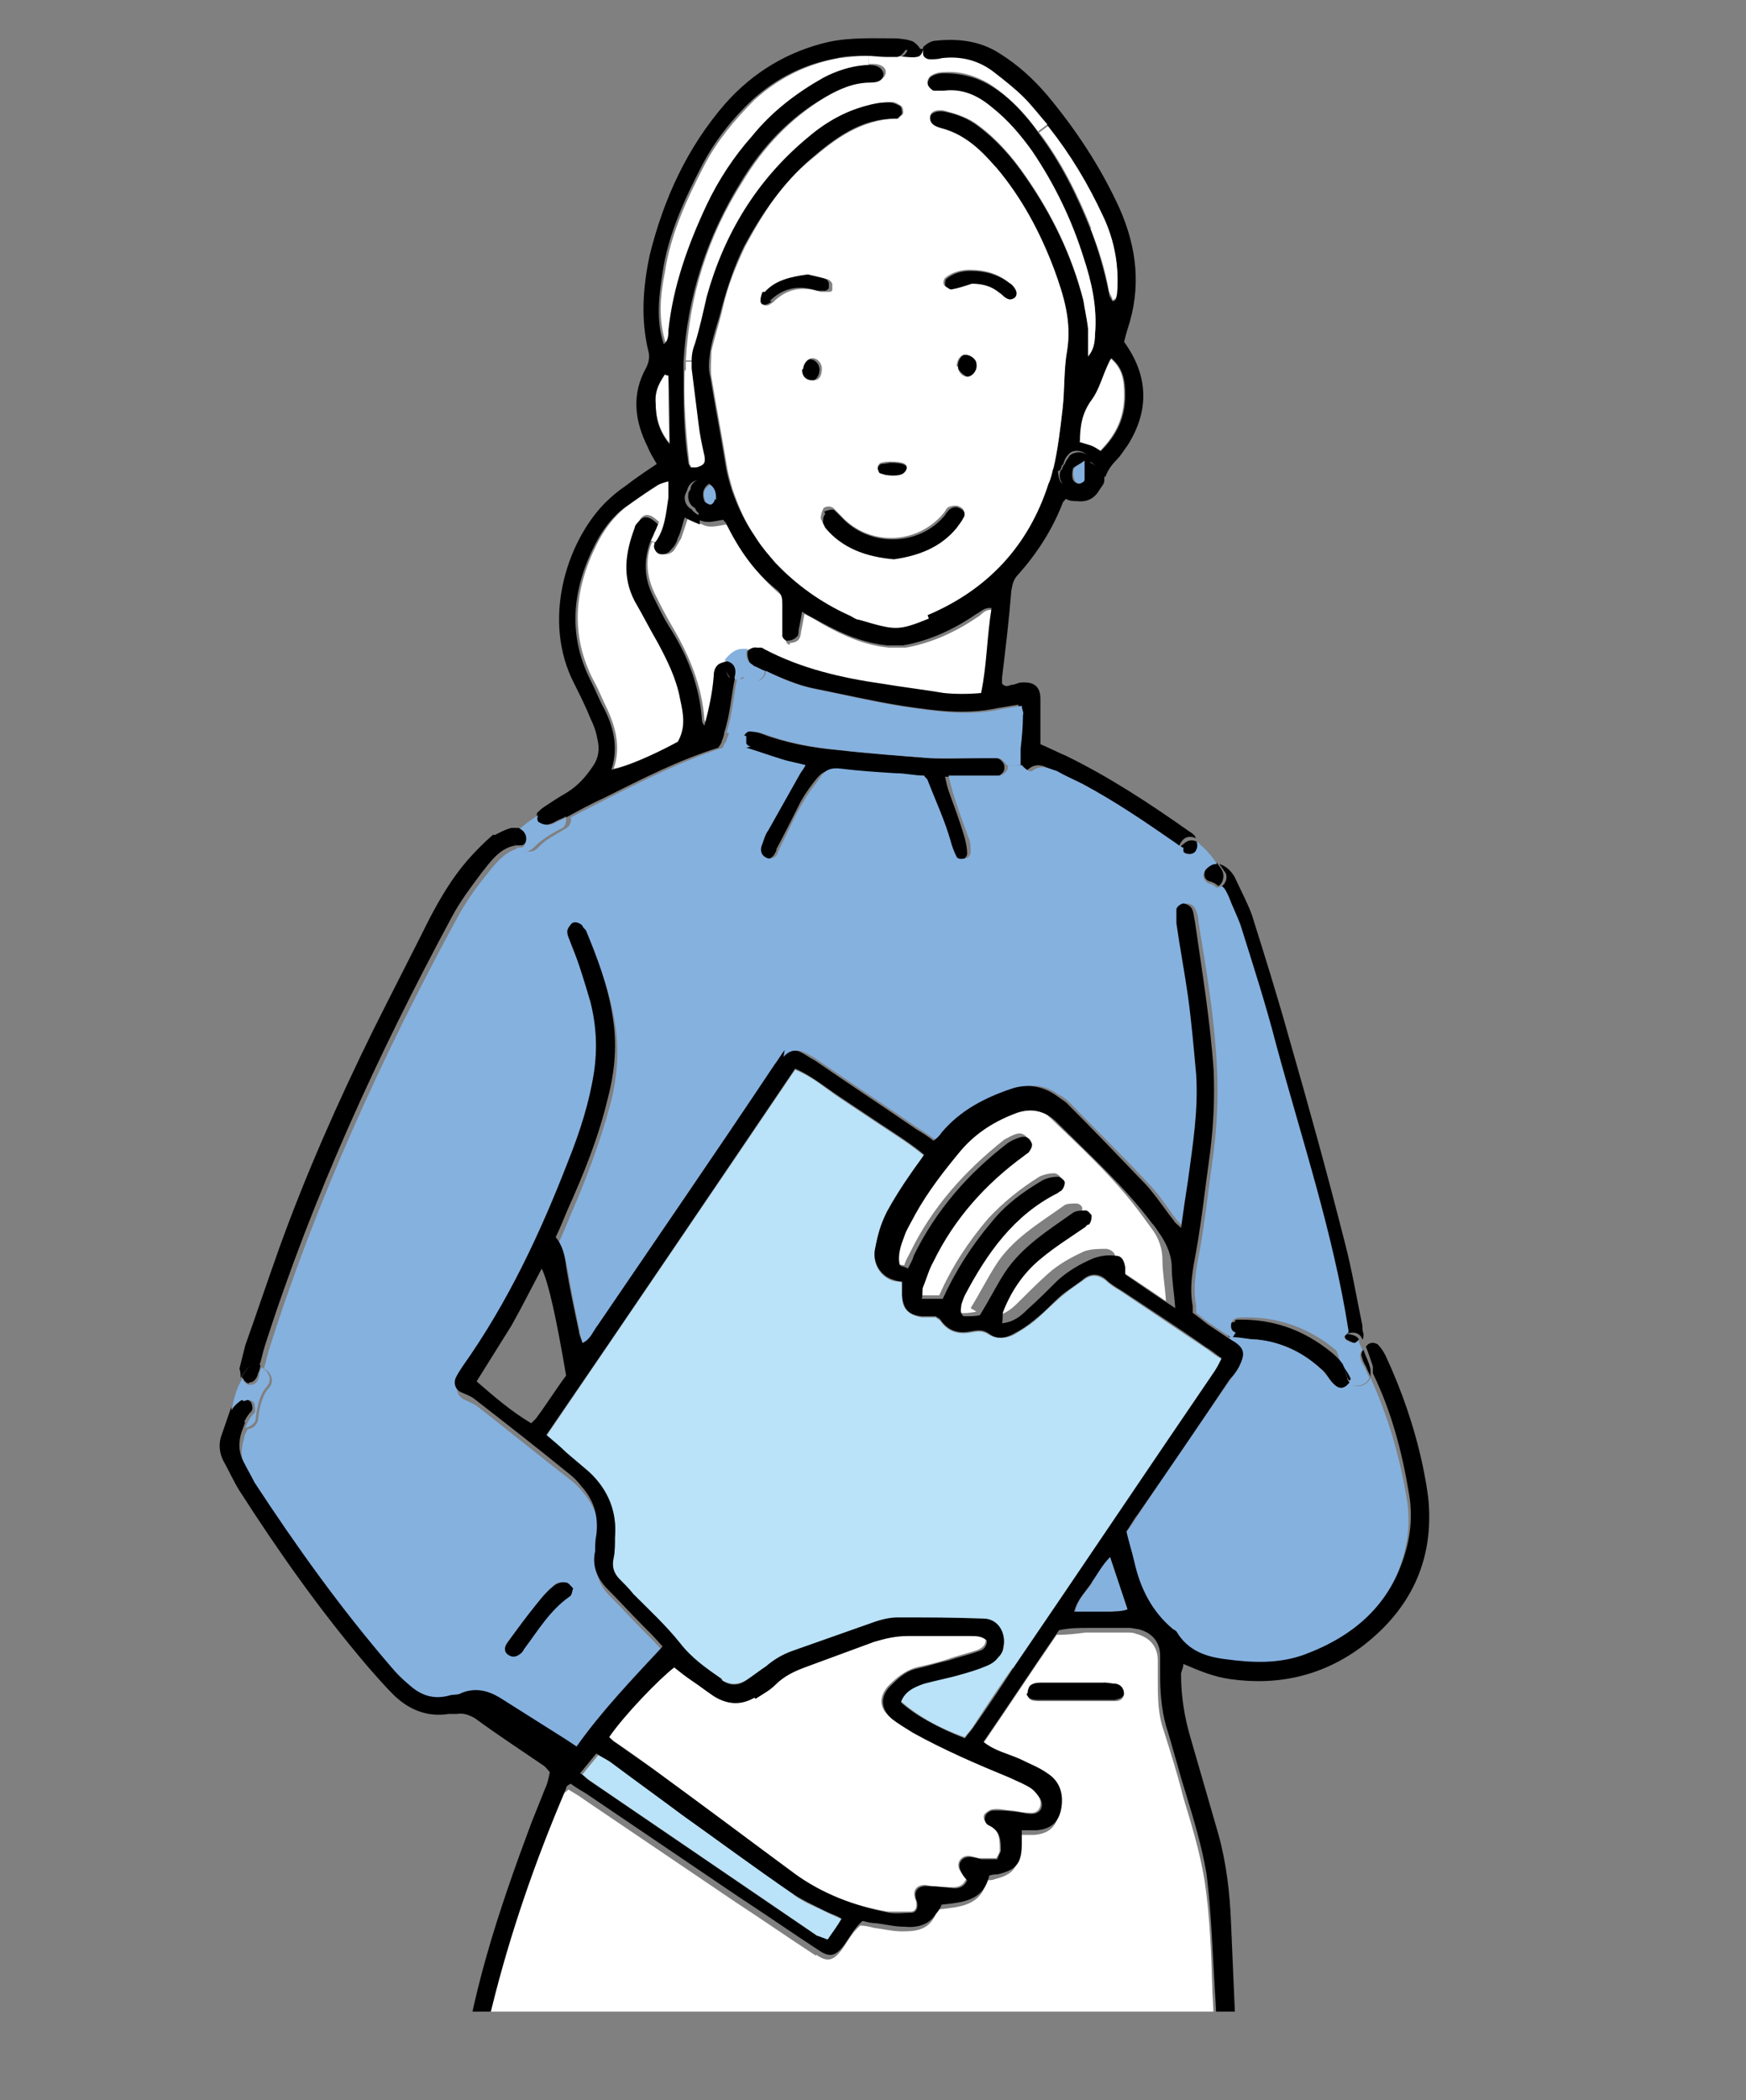 <?xml version="1.0" encoding="UTF-8"?>
<svg id="_レイヤー1" data-name="レイヤー1" xmlns="http://www.w3.org/2000/svg" xmlns:xlink="http://www.w3.org/1999/xlink" viewBox="0 0 15.02 18.06">
  <rect x="0" y="0" width="15.02" height="18.06" fill="#808080" stroke="none"/>
  <defs>
    <style>
      .cls-1 {
        fill: none;
      }

      .cls-2 {
        fill: #fff;
      }

      .cls-3 {
        fill: #85b1df;
      }

      .cls-4 {
        fill: #bae2f8;
      }

      .cls-5 {
        clip-path: url(#clippath);
      }
    </style>
    <clipPath id="clippath">
      <rect class="cls-1" width="15.02" height="17.3"/>
    </clipPath>
  </defs>
  <g class="cls-5">
    <g>
      <path class="cls-2" d="M6.51,5.57s-.05,0-.07.02c-.01,0-.02,0-.04,0-.07,0-.13.04-.16.1-.04,0-.07.04-.08.11-.02.14-.04.28-.08.43-.01-.02-.02-.03-.02-.04-.02-.29-.13-.55-.27-.79-.06-.1-.11-.2-.16-.3-.07-.15-.08-.3-.02-.44l.05.02s0,.05.02.07c.03.03.09.02.12-.02.02-.03.04-.07.06-.1.02-.06.04-.12.06-.18.05.03.09.05.12.06.06.03.1.02.21,0,0,.01.02.02.03.04.11.21.24.4.43.56.05.04.06.08.05.14,0,.09,0,.17,0,.26,0,.01.02.04.04.04l-.24.05s-.02,0-.03,0Z"/>
      <path d="M11.71,11.66s0-.04.02-.05c.02.06.05.11.06.17,0,.02,0,.05,0,.06-.01-.03-.03-.06-.04-.09-.02-.03-.03-.06-.04-.1Z"/>
      <path d="M11.55,11.72s.06.08.08.13c0,.01-.01.02-.02.03,0-.01-.02-.02-.02-.04-.01-.04-.03-.08-.04-.12Z"/>
      <path d="M11.65,11.55s-.05-.02-.07-.03c-.01-.01-.01-.03-.02-.05h0s.11,0,.13.05c-.01.01-.03.03-.04.03Z"/>
      <path class="cls-3" d="M11.5,11.59c-.02-.06.02-.11.06-.12,0,.02,0,.04.02.05.02.02.05.03.07.03.01,0,.03-.01.04-.03,0,0,0,0,0,.01,0,.03.02.05.03.08-.01.01-.02.03-.02.05,0,.03.02.07.04.1.01.03.03.06.04.09-.03.07-.13.09-.18.04,0,0,.01-.02.02-.03-.02-.05-.05-.09-.08-.13-.02-.04-.03-.09-.05-.13Z"/>
      <path d="M10.63,11.35c.27-.01.51.06.73.21.07.05.14.1.19.17.02.04.03.08.04.12,0,.02.01.03.02.04-.05.06-.09.06-.14.01-.04-.04-.06-.1-.11-.13-.16-.14-.34-.23-.55-.25-.07,0-.14-.01-.2-.02,0,0-.02,0-.03,0-.02-.01-.03-.03-.04-.06,0-.04.03-.07.08-.07Z"/>
      <path class="cls-3" d="M11.2,14.27c-.22.08-.44.07-.67.04-.17-.03-.34-.08-.43-.24,0,0-.02-.02-.03-.02-.17-.15-.27-.35-.33-.57-.02-.09-.05-.18-.07-.27.03-.05.07-.1.1-.15.26-.39.52-.77.79-1.16.03-.04.05-.07.08-.11.06-.09.05-.14-.04-.21-.02-.01-.03-.02-.05-.03l.03-.05s.02,0,.03,0c.07,0,.14.02.2.02.21.02.4.11.55.25.04.04.07.09.11.13.05.05.09.05.14-.01.05.06.15.03.18-.04.15.33.25.67.31,1.03.03.17.02.34-.03.51-.13.45-.44.73-.87.88Z"/>
      <path d="M10.49,7.43c.06.02.1.06.13.11.05.11.11.22.15.33.11.35.22.7.32,1.06.17.59.33,1.17.48,1.76.06.23.1.47.15.71,0,.02,0,.05.01.07,0,.02,0,.04-.01.05,0,0,0,0,0,0-.02-.06-.08-.07-.13-.05,0,0,0-.01,0-.02-.13-.84-.4-1.64-.62-2.45-.09-.35-.21-.69-.31-1.04-.03-.08-.06-.16-.1-.24-.02-.04-.03-.07-.06-.09,0,0,0,0,0,0,.05-.03.07-.1.03-.14-.01-.02-.03-.04-.04-.06,0,0,0,0,.01,0Z"/>
      <path d="M10.36,7.49s.07-.07.11-.07c.01.02.03.04.04.06.03.05.01.12-.03.14,0,0,0,0,0,0-.02-.02-.04-.03-.07-.04-.05-.01-.06-.06-.04-.1Z"/>
      <path d="M10.2,7.34s-.03-.02-.05-.03c0-.02.01-.04.03-.05.04-.04.08-.04.12-.02,0,.02,0,.05,0,.07-.02.03-.06.04-.09.03Z"/>
      <path class="cls-3" d="M10.15,7.31s.03.02.05.03c.03.02.08,0,.09-.03.01-.02.02-.05,0-.07,0,0,.02,0,.03.02.06.05.11.11.15.17-.04,0-.09.02-.11.07-.02.04,0,.08.04.1.03,0,.05.02.07.04-.05.03-.11,0-.14-.04-.05-.07-.09-.13-.16-.19-.03-.02-.04-.06-.03-.1Z"/>
      <path d="M9.5,14.46s.07,0,.1.01c.05,0,.07.05.07.09,0,.04-.04.05-.08.06-.11,0-.22,0-.33,0h0c-.1,0-.21,0-.31,0-.03,0-.06,0-.08-.01-.02,0-.04-.03-.04-.05,0-.02.01-.06.03-.07.03-.02.07-.02.1-.02.18,0,.36,0,.53,0Z"/>
      <path class="cls-2" d="M9.39,1.97c-.12-.3-.26-.58-.45-.83l.08-.06c.19.24.34.5.47.77.1.21.14.44.12.67,0,.02,0,.05-.04.06,0-.02-.02-.05-.03-.07-.03-.19-.09-.37-.16-.55Z"/>
      <path class="cls-3" d="M9.39,13.61c.05-.07.09-.15.16-.22.05.15.1.3.15.45-.04.02-.09.01-.14.02-.05,0-.1,0-.15,0-.05,0-.1,0-.16,0,.02-.11.1-.18.15-.25Z"/>
      <path class="cls-2" d="M9.47,3.88s-.06-.04-.09-.05c-.03-.01-.06-.02-.1-.03,0-.13.02-.25.1-.36.06-.08.09-.18.13-.28.01-.02.02-.05.04-.08.11.09.12.2.12.32,0,.19-.07.34-.21.48Z"/>
      <path class="cls-3" d="M9.25,4.14s-.03-.07-.01-.11c.01-.02.05-.04.1-.07,0,.08,0,.13,0,.17,0,.01-.03.03-.05.03-.01,0-.03,0-.04-.02Z"/>
      <path d="M9.23,4.03s-.02.08.01.11c.01.01.03.02.04.02.02,0,.05-.02.05-.03,0-.04,0-.08,0-.17-.05.04-.09.05-.1.07ZM9.14,4.02s.01-.02.02-.03c.01-.03.03-.05.04-.07.03-.03.09-.04.13-.02.03.02.05.04.05.08.04.01.07.05.07.09,0,.01,0,.02,0,.04-.01.03-.04.06-.07.07-.02.04-.07.05-.11.04-.01,0-.02,0-.04-.02-.03,0-.06,0-.08-.03-.03-.03-.04-.07-.03-.11,0-.01.01-.02.02-.03,0,0,0,0,0,0,0,0,0,0,0-.01Z"/>
      <path class="cls-2" d="M8.4,11.28s-.09.02-.14.01c-.04-.03-.02-.07-.02-.1,0-.03.02-.05.03-.08.19-.36.43-.68.8-.88.01,0,.03,0,.03-.02.01-.02.03-.05.03-.07,0-.02-.04-.05-.06-.05-.04,0-.09.01-.13.03-.16.1-.31.22-.44.36-.17.2-.31.41-.42.66-.05,0-.11,0-.18,0,0-.04,0-.07.01-.1.03-.08.05-.15.09-.22.18-.37.45-.67.78-.91.01-.01.03-.02.04-.03.03-.03.04-.06.02-.09-.02-.03-.05-.05-.09-.04-.04.01-.07.03-.11.05-.34.27-.62.58-.81.97-.02.04-.04.07-.05.11-.02,0-.04,0-.06-.02-.02-.01-.04-.03-.06-.04-.03-.09,0-.17.04-.25.02-.06.06-.13.09-.18.12-.2.25-.38.4-.56.13-.15.3-.25.48-.32.12-.05.24-.03.33.07.29.28.59.55.83.88.03.04.05.07.08.11.06.08.09.17.09.27,0,.1.02.2.03.35-.17-.12-.3-.2-.43-.29,0-.03,0-.04,0-.06,0-.06-.03-.09-.08-.1-.06,0-.13,0-.19.02-.11.05-.22.11-.31.19-.09.08-.18.17-.26.25-.06.06-.12.11-.22.12,0-.04,0-.07.01-.1.07-.18.18-.34.33-.46.12-.1.25-.18.38-.27,0,0,.03,0,.03-.02.01-.03.02-.05.02-.08,0-.02-.03-.04-.05-.04-.04,0-.09,0-.11.02-.21.15-.45.29-.59.52-.07.11-.13.23-.21.36Z"/>
      <path class="cls-2" d="M8.83,14.57s.02.04.04.05c.02.01.06.01.08.01.1,0,.21,0,.31,0h0c.11,0,.22,0,.33,0,.04,0,.07-.01.08-.06,0-.04-.02-.08-.07-.09-.03,0-.07-.01-.1-.01-.18,0-.36,0-.53,0-.03,0-.07,0-.1.02-.02.01-.03.05-.03.07ZM7.02,16.81c.1.07.15.05.22-.04.05-.07.09-.15.16-.21.04,0,.08.01.12.02.08.01.16.03.24.03.11,0,.21-.01.27-.11.02-.03.03-.06.05-.08.18-.02.36-.03.41-.25.03,0,.05,0,.07-.01.16-.04.2-.1.21-.27,0-.04,0-.08,0-.11.05,0,.09,0,.13,0,.12-.01.19-.07.21-.19.02-.12-.01-.23-.12-.3-.07-.05-.15-.08-.23-.12-.1-.05-.22-.07-.32-.15.22-.32.43-.64.65-.96.09,0,.17-.01.25-.02.12,0,.24,0,.36,0,.02,0,.05,0,.07.01.12.03.19.11.19.23,0,.05,0,.1,0,.16,0,.15,0,.3.05.44.06.19.12.38.17.58.07.23.14.46.18.7.05.32.06.65.07.98.02.31.02.62.03.94l-6.37-.02c.02-.25.06-.5.12-.74.16-.65.38-1.28.64-1.89,0-.01.02-.02.04-.04.05.03.1.06.14.09.43.29.87.59,1.3.88.23.15.46.31.69.46Z"/>
      <path d="M8.18,2.49s-.05-.01-.05-.03c0-.02,0-.05.01-.06.06-.05.13-.07.21-.07.12,0,.24.03.34.11.02.01.03.03.05.05.02.02.02.05,0,.08-.02.03-.05.02-.08,0-.02-.01-.03-.03-.05-.04-.07-.05-.15-.08-.24-.08-.06.02-.12.04-.18.05Z"/>
      <path class="cls-4" d="M6.42,14.45c-.07.04-.14.04-.21,0-.13-.09-.26-.18-.36-.31-.12-.15-.27-.28-.4-.42-.04-.04-.08-.08-.12-.13-.05-.05-.07-.11-.05-.19.01-.06.01-.11.01-.17.02-.22-.07-.41-.22-.56-.06-.06-.13-.11-.2-.17-.05-.04-.1-.09-.17-.15.72-1.06,1.43-2.1,2.14-3.15.15.06.26.16.38.24.12.08.24.16.36.24.12.08.25.16.37.26-.04.06-.08.12-.12.17-.07.11-.14.21-.2.32-.06.1-.08.2-.1.31-.03.12.04.25.17.28.02,0,.03,0,.06.01,0,.04,0,.08,0,.12,0,.11.06.16.17.18.04,0,.08,0,.12,0,.01.01.03.02.04.03.06.09.15.12.26.1.06-.01.1-.02.16.02.07.04.15.03.21,0,.07-.04.13-.08.18-.12.08-.07.15-.14.23-.21.06-.05.13-.1.19-.14.06-.05.12-.05.19,0,.04.04.09.07.14.1.24.16.49.33.73.49.04.03.08.06.13.09-.02.04-.04.08-.06.11-.58.85-1.15,1.7-1.73,2.55l-.13-.09s.03-.05.04-.08c.03-.12-.04-.24-.17-.25-.25-.01-.49-.02-.74-.01-.08,0-.16.03-.23.05-.23.08-.45.16-.68.24-.08.03-.15.07-.22.13-.05.04-.11.09-.17.12Z"/>
      <path d="M8.32,3.24s-.08-.04-.08-.09c0-.05.03-.1.07-.1.04,0,.09.04.1.08,0,.05-.04.1-.08.11Z"/>
      <path class="cls-4" d="M8.3,14.94c-.23-.08-.43-.2-.55-.31.04-.09.12-.13.2-.16.1-.03.21-.05.32-.08.07-.02.14-.04.21-.07.05-.02.08-.04.11-.08l.13.09c-.12.17-.24.35-.35.52-.02.03-.05.06-.07.09Z"/>
      <path d="M9.28,3.8s.06.02.1.03c.03.01.06.03.09.05.14-.14.21-.29.21-.48,0-.11-.01-.23-.12-.32-.02.03-.03.06-.04.08-.04.09-.07.2-.13.28-.08.11-.1.22-.1.36ZM8,.52s-.06-.02-.06-.05c0,0,0-.02,0-.03,0,0,0,0,0,0,0,0,0,0,0,0,0,0,0-.01,0-.02,0-.01,0-.02.02-.03.02-.02.06-.04.09-.04.19-.02.38,0,.55.11.16.1.29.22.41.36.25.3.46.62.62.97.15.34.19.68.07,1.04-.01.03-.02.07-.03.11.21.29.22.59.03.89-.03.04-.06.09-.09.12-.04.04-.08.09-.1.15h-.07s0-.02,0-.04c0-.04-.03-.08-.07-.09,0-.03-.02-.06-.05-.08-.04-.02-.1-.02-.13.02-.02.02-.03.04-.04.07,0,.01-.01.02-.02.03,0,0,0,0,0,.01,0,0,0,0,0,0,0,.01-.01.02-.02.03h-.05c.04-.18.06-.35.08-.52.02-.17.01-.35.04-.51.04-.24-.03-.47-.11-.69-.12-.32-.28-.62-.5-.88,0,0,0,0-.01-.01-.13-.15-.27-.28-.47-.33-.07-.02-.09-.05-.09-.09,0-.05.06-.07.12-.06.11.02.21.06.3.13.16.12.29.27.4.43.23.33.4.68.5,1.07.02.08.03.16.04.24,0,.03,0,.07,0,.1,0,.04,0,.09,0,.14.05-.06.05-.12.06-.19.02-.23-.03-.45-.1-.66-.1-.33-.25-.63-.44-.91-.1-.14-.21-.27-.35-.38-.12-.09-.25-.16-.41-.14-.03,0-.06,0-.09,0-.02,0-.05-.04-.05-.06,0-.02.01-.06.03-.07.03-.02.07-.03.11-.03.14,0,.27.03.39.1.12.07.22.16.31.27.04.04.08.09.11.14.19.25.33.53.45.83.07.18.12.36.16.55,0,.03.02.05.03.07.04,0,.03-.04.04-.06.02-.23-.02-.46-.12-.67-.13-.28-.28-.53-.47-.77-.06-.08-.13-.16-.2-.23-.08-.08-.17-.15-.26-.22-.13-.1-.29-.14-.45-.12-.03,0-.07,0-.1.01Z"/>
      <path class="cls-2" d="M7.93.43h0s0,.01,0,.02c0,0,0-.01,0-.02Z"/>
      <path class="cls-2" d="M6.13,14.58c.12.08.24.08.36.02.06-.03.12-.07.17-.12.08-.07.18-.12.28-.16.19-.06.38-.14.57-.21.09-.03.19-.05.29-.05.18,0,.36,0,.53,0,.05,0,.1,0,.15.04,0,.05-.03.07-.07.09-.09.03-.18.05-.26.08-.09.03-.18.05-.27.07-.1.03-.17.09-.24.16-.08.09-.08.19.02.27.06.05.12.09.18.12.27.15.55.28.84.39.06.03.13.05.18.09.03.02.06.05.08.09.03.06,0,.14-.08.13-.05,0-.1-.01-.15-.02-.06,0-.11-.02-.17-.01-.02,0-.05.02-.07.04-.02.03,0,.07.03.09.1.04.1.13.1.22,0,.02-.01.04-.03.07-.05,0-.09,0-.14,0-.03,0-.07-.02-.1-.02-.07,0-.11.07-.07.13.01.02.03.05.05.07-.02.05-.06.07-.11.07-.08,0-.16,0-.24-.02-.07,0-.11.04-.09.11,0,.01.01.02.01.03.01.05,0,.09-.05.09-.06,0-.13,0-.19,0-.3-.05-.58-.15-.82-.34-.4-.29-.8-.59-1.19-.88-.11-.08-.22-.16-.34-.24-.02-.01-.03-.03-.06-.05.13-.18.43-.49.56-.6.05.04.11.08.16.12.06.04.11.08.17.12Z"/>
      <path d="M7.88.5s-.16,0-.21-.01c.02,0,.05,0,.07,0,.03,0,.06-.03.07-.07h.13s0,.02,0,.03c0,0,0,0,0,0,0,0,0,0,0,0,0,.04-.02.05-.06.06Z"/>
      <path d="M7.67,4.09s-.07,0-.1-.02c-.01,0-.02-.03-.02-.04,0-.01.01-.03.03-.04.03,0,.07-.01.08-.01.11,0,.15.02.14.06-.02.07-.08.06-.13.06Z"/>
      <path class="cls-4" d="M6.82,16.29c.09.07.2.11.3.16.04.02.07.03.13.06-.05.07-.08.12-.12.18-.03-.01-.06-.02-.08-.03-.66-.45-1.32-.9-1.98-1.35-.02-.02-.04-.03-.06-.05.05-.06.09-.11.14-.17.04.02.09.05.13.08.2.15.4.3.61.45.31.23.62.45.94.67Z"/>
      <path d="M7.09,4.4s.07-.03.09-.01c.02.02.04.04.06.06.24.26.67.25.89-.02.01-.02.03-.04.04-.05.03-.02.06-.03.1,0,.03.01.04.06.03.09-.02.03-.04.06-.06.09-.14.17-.33.24-.54.27-.23-.02-.43-.08-.59-.27-.01-.02-.03-.04-.03-.06,0-.03,0-.06.02-.08Z"/>
      <path d="M6.99,3.27c-.05,0-.1-.04-.1-.09,0-.04.04-.09.08-.09.04,0,.08.04.08.09,0,.05-.03.09-.07.1Z"/>
      <path class="cls-2" d="M6.79,5.53s.06,0,.08-.03c.01-.01.02-.04.02-.06.01-.05.02-.1.03-.16.06.03.11.06.16.09.18.1.36.18.57.2.04,0,.09,0,.14,0,.23-.04.44-.14.63-.27.03-.02.06-.07.13-.05-.04.24-.04.49-.09.73-.11.02-.22.02-.32,0-.18-.02-.35-.05-.53-.08-.35-.06-.7-.13-1.02-.3,0,0-.02,0-.03-.01l.24-.05s0,0,0,0Z"/>
      <path d="M6.64,2.59s-.05.05-.09.02c-.03-.02-.03-.07,0-.11.09-.11.22-.14.37-.15.04.01.1.03.16.04.02,0,.04.02.05.04,0,.01,0,.03,0,.05,0,0-.02.02-.03.02-.02,0-.05,0-.07,0-.15-.05-.29-.03-.41.09Z"/>
      <path d="M6.44,5.59s.04-.03.07-.02c.01,0,.02,0,.03,0,.01,0,.02,0,.03.01.32.17.67.25,1.02.3.18.03.35.05.53.08.1.01.21.01.32,0,.05-.24.05-.49.09-.73-.06-.01-.09.03-.13.05-.19.13-.4.23-.63.27-.04,0-.09,0-.14,0-.2-.02-.39-.1-.57-.2-.05-.03-.1-.05-.16-.09-.01.06-.02.11-.03.16,0,.02,0,.05-.02.06-.02.02-.05.03-.08.03,0,0,0,0,0,0-.02,0-.04-.03-.04-.04,0-.09,0-.17,0-.26,0-.06,0-.1-.05-.14-.19-.15-.32-.34-.43-.56,0-.01-.02-.03-.03-.04-.11.02-.14.03-.21,0v-.08c.05,0,.09-.01.12-.05,0,0,0-.02,0-.02.04-.02.06-.05.06-.1,0,0,0-.01,0-.02l.09-.03c.05.15.11.29.2.42.05.08.1.15.17.22.18.19.39.34.63.45.03.01.06.03.09.04.31.09.33.1.6-.01.52-.22.87-.6,1.04-1.13.01-.04.03-.09.04-.13h.05s0,.09.03.12c.02.02.05.03.08.03.01,0,.02.01.04.02.04,0,.09,0,.11-.04.03,0,.06-.04.07-.07h.07s0,.03,0,.04c0,.03-.02.05-.04.08-.04.07-.1.11-.19.1-.03,0-.07,0-.1-.02-.01.01-.03.03-.03.04-.09.23-.22.43-.38.61-.04.04-.05.08-.06.14-.02.25-.05.5-.08.75,0,.02,0,.03,0,.05.03.03.05.02.08.01.03,0,.06-.02.08-.02.11-.01.17.03.17.14,0,.09,0,.18,0,.28,0,.03,0,.07,0,.11.07.03.15.07.22.1.37.18.72.41,1.06.65.02.01.04.03.05.04,0,0,0,.01.01.02-.04-.02-.09-.02-.12.02-.01.01-.02.03-.03.05-.03-.02-.05-.04-.08-.05-.25-.18-.51-.35-.79-.5-.07-.04-.14-.07-.22-.11-.07-.03-.13-.07-.21,0-.03.02-.09-.01-.09-.05,0-.05,0-.09,0-.14,0-.1.01-.19.02-.29,0-.03,0-.05-.01-.08-.06.01-.12.02-.18.03-.28.06-.55.02-.82-.02-.25-.04-.51-.1-.76-.15-.15-.03-.3-.1-.44-.16,0-.02,0-.05-.01-.07-.03-.05-.07-.09-.13-.11Z"/>
      <path d="M6.44,5.59c.06.02.1.05.13.11.01.02.02.04.01.07-.03-.01-.06-.03-.09-.04-.02,0-.04-.01-.04-.03-.01-.02-.02-.05-.02-.08,0,0,0-.02.01-.03Z"/>
      <path d="M6.43,6.29s.08,0,.12.02c.21.08.43.12.65.14.26.03.53.05.79.07.15.01.31,0,.46,0,.04,0,.08,0,.12,0,.03,0,.07.04.07.07,0,0,0,.01,0,.02,0,.03-.04.07-.08.07-.09,0-.17,0-.26,0-.05,0-.1,0-.17,0,.01.05.02.09.03.12.05.14.1.27.14.41.01.04.02.09.02.13,0,.02-.02.05-.04.05-.02,0-.07,0-.08-.01-.03-.04-.04-.08-.05-.13-.04-.18-.13-.36-.2-.53,0-.01-.02-.03-.03-.04-.08,0-.16-.02-.24-.02-.16-.01-.32-.03-.48-.04-.07,0-.12.01-.17.07-.05.06-.1.13-.14.2-.07.14-.14.28-.21.41,0,.02-.01.03-.02.05-.02.03-.06.05-.09.04-.04-.02-.06-.06-.05-.1.02-.05.04-.1.06-.14.09-.16.18-.32.27-.48.01-.02.03-.05.05-.08-.08-.02-.14-.03-.2-.05-.11-.03-.21-.06-.31-.1-.01,0-.03-.02-.04-.03,0-.02-.01-.05,0-.06,0-.02.03-.04.05-.04Z"/>
      <path class="cls-3" d="M6.4,5.82s.09.05.14.03c.03-.02.05-.05.05-.08.14.07.28.13.44.16.25.05.5.11.76.15.27.04.55.08.82.02.06-.01.11-.02.18-.03,0,.03.02.06.01.08,0,.1-.01.2-.02.29,0,.05,0,.09,0,.14h-.12s-.04-.06-.07-.06c-.04,0-.08,0-.12,0-.15,0-.31,0-.46,0-.26-.02-.53-.04-.79-.07-.22-.02-.44-.06-.65-.14-.04-.01-.08-.02-.12-.02-.02,0-.04.02-.05.04l-.15-.03c.05-.15.06-.31.09-.46.03,0,.06,0,.08-.02Z"/>
      <path class="cls-3" d="M6.45,5.7s.03.02.04.03c.03.01.06.03.09.04,0,.03-.02.06-.05.08-.04.03-.11.02-.14-.03-.02.02-.05.03-.08.02,0,0,0-.02,0-.03.01-.07-.01-.11-.06-.13,0,0-.01,0-.02,0,.04-.05.09-.1.16-.1.01,0,.02,0,.04,0,0,0-.01.02-.01.03,0,.03,0,.05.02.08Z"/>
      <path d="M6.28,5.83s-.07-.1-.04-.14c0,0,0,0,0,0,0,0,.01,0,.02,0,.05.01.08.06.06.13,0,0,0,.02,0,.03-.01,0-.02,0-.04-.01Z"/>
      <path class="cls-3" d="M6.16,4.3s-.03.04-.04.05c-.01,0-.04-.02-.05-.03-.02-.06-.03-.11.04-.15.05.03.06.08.06.14Z"/>
      <path d="M6.16,4.3c0-.05,0-.1-.06-.14-.06.04-.06.1-.04.15,0,.01.04.03.05.03.02,0,.04-.03.04-.05ZM6.22,4.25s-.02.08-.06.1c0,0,0,.02,0,.02-.02.04-.06.06-.11.05,0,0,0,0-.01,0-.03,0-.05-.02-.06-.05-.04-.02-.06-.06-.06-.1,0-.02,0-.04.02-.06,0-.05.05-.09.1-.09h.05s.05,0,.06.02c.04,0,.08.04.08.08,0,0,0,.01,0,.02Z"/>
      <path class="cls-2" d="M8.24,3.15c0,.05.04.09.08.09.05,0,.09-.06.08-.11,0-.04-.05-.08-.1-.08-.04,0-.07.05-.07.1ZM8.13,2.46s.04.03.05.03c.06-.01.12-.03.18-.05.09,0,.17.02.24.08.02.01.03.03.05.04.03.02.05.02.08,0,.02-.02.02-.05,0-.08-.01-.02-.03-.04-.05-.05-.1-.08-.21-.11-.34-.11-.07,0-.15.02-.21.07-.01.01-.02.04-.01.06ZM7.55,4.03s.01.04.02.04c.03.01.06.02.1.02.05,0,.11,0,.13-.06.01-.04-.03-.06-.14-.06-.01,0-.05,0-.08.01-.01,0-.03.02-.03.04ZM7.99,5.32c-.27.11-.29.1-.6.01-.03,0-.06-.03-.09-.04-.24-.11-.45-.26-.63-.45-.06-.07-.12-.14-.17-.22-.09-.13-.15-.27-.2-.42-.02-.07-.04-.14-.05-.21-.04-.25-.09-.5-.13-.75-.01-.07,0-.15,0-.22.03-.13.07-.25.1-.38.04-.18.11-.35.19-.52.15-.28.32-.55.57-.75.21-.18.43-.34.73-.35,0,0,.01,0,.02,0,.01-.02.04-.03.04-.05,0-.02,0-.05-.02-.06-.03-.02-.06-.04-.09-.03-.07,0-.14.01-.2.03-.19.06-.36.16-.51.28-.43.36-.71.82-.86,1.36-.04.13-.06.27-.1.4-.02.05-.03.1-.03.15h-.06c.03-.56.19-1.07.49-1.54.18-.3.42-.55.72-.73.12-.07.25-.13.4-.13.07,0,.11-.04.11-.08,0-.04-.04-.07-.11-.07-.01,0-.03,0-.04,0v-.08c.06,0,.12,0,.18.01,0,0,.01,0,.02,0,.05,0,.19.02.21.01.03,0,.05-.02.06-.06,0,.01,0,.02,0,.03,0,.03.03.05.06.05.03,0,.07,0,.1-.01.17-.02.32.02.45.12.09.07.18.14.26.22.07.07.13.15.2.23l-.08.06s-.07-.09-.11-.14c-.09-.1-.2-.2-.31-.27-.12-.07-.25-.11-.39-.1-.04,0-.08.01-.11.03-.02.01-.04.05-.03.07,0,.02.03.05.05.06.02,0,.06,0,.09,0,.16-.02.29.04.41.14.14.11.25.24.35.38.19.28.34.59.44.91.07.21.12.43.1.66,0,.07-.01.14-.06.19,0-.05,0-.09,0-.14,0-.03,0-.07,0-.1-.01-.08-.03-.16-.04-.24-.1-.39-.27-.74-.5-1.07-.11-.16-.24-.31-.4-.43-.09-.07-.19-.1-.3-.13-.07-.01-.12.01-.12.06,0,.04.02.07.09.09.2.05.34.18.47.33,0,0,0,0,.01.01.22.26.38.56.5.88.08.22.15.44.11.69-.03.17-.02.34-.04.51-.02.17-.04.35-.08.51-.01.04-.02.09-.04.13-.17.53-.52.91-1.04,1.13ZM7.07,4.48s.02.04.03.06c.15.18.36.25.59.27.21-.03.4-.1.54-.27.02-.03.04-.05.06-.09.02-.03,0-.08-.03-.09-.03-.02-.07-.01-.1,0-.02.01-.03.04-.04.05-.23.28-.65.29-.89.02-.02-.02-.04-.04-.06-.06-.02-.02-.08-.02-.09.01-.01.02-.02.05-.02.08ZM6.9,3.18c0,.06.04.1.1.09.05,0,.07-.04.07-.1,0-.05-.04-.09-.08-.09-.04,0-.08.05-.08.09ZM6.56,2.51s-.04.09,0,.11c.04.02.06,0,.09-.02.12-.12.25-.14.41-.09.02,0,.04,0,.07,0,.01,0,.03,0,.03-.02,0-.02,0-.04,0-.05-.01-.02-.03-.04-.05-.04-.06-.02-.12-.03-.16-.04-.15.02-.28.05-.37.15Z"/>
      <path class="cls-2" d="M5.9,3.18s0-.05,0-.07h.06s0,.05,0,.07c.02.16.04.32.06.48.01.09.04.18.05.27.01.06,0,.08-.07.1-.01,0-.03,0-.05,0,0-.02-.02-.03-.02-.05-.03-.26-.05-.53-.04-.79Z"/>
      <path class="cls-2" d="M5.76,3.81c-.1-.12-.12-.24-.12-.36,0-.09.02-.16.08-.25,0,0,.02,0,.03.01,0,.19,0,.37.01.59Z"/>
      <path class="cls-2" d="M7.47.56c-.13,0-.25.04-.37.11-.23.13-.44.29-.61.5-.15.18-.28.38-.39.59-.17.34-.29.7-.33,1.08,0,.04,0,.09-.04.12-.07-.21-.05-.42-.01-.62.05-.33.19-.63.34-.92.11-.21.26-.39.43-.56.21-.19.45-.31.73-.36.08-.01.17-.02.25-.02v.08Z"/>
      <path class="cls-2" d="M5.87,6c.03.12.04.25-.02.37-.24.13-.46.22-.57.24.06-.18.02-.35-.06-.52-.04-.08-.07-.16-.11-.23-.21-.4-.17-.8.03-1.19.06-.12.15-.24.26-.32.09-.07.19-.13.28-.19.02-.01.05-.02.09-.03,0,.06,0,.1,0,.14-.02.13-.03.26-.11.38,0,0,0,.01-.01.02l-.05-.02s.02-.06.04-.09c.01-.02.02-.05.03-.07-.07-.07-.12-.08-.16-.03-.01.02-.03.04-.04.06-.08.21-.1.42,0,.63.06.12.13.24.2.36.09.15.16.31.19.48Z"/>
      <path d="M5.64,3.46c0,.12.02.24.12.36,0-.22,0-.41-.01-.59,0,0-.02,0-.03-.01-.06.09-.09.16-.08.25ZM6.24,5.69s0,.12.04.14c.01,0,.02.01.04.01-.03.15-.04.31-.09.46,0,.02-.01.05-.02.07,0,.02-.02.04-.03.06-.35.11-.66.27-.98.43-.11.05-.22.11-.33.17-.01-.06-.08-.12-.16-.08-.03.02-.06.03-.09.05.01-.02.03-.04.06-.06.06-.04.12-.08.19-.12.1-.06.17-.14.23-.23.05-.07.06-.15.04-.23-.01-.06-.03-.12-.06-.18-.04-.1-.09-.2-.14-.3-.28-.54-.07-1.21.26-1.55.06-.06.12-.11.18-.15.09-.07.18-.13.27-.19-.03-.05-.06-.1-.08-.15-.11-.22-.14-.45-.01-.68.02-.04.03-.09.02-.13-.07-.28-.05-.56.01-.84.12-.48.32-.92.65-1.3.24-.27.54-.45.89-.53.19-.04.39-.03.58-.03.01,0,.11.01.12.02.03,0,.08.05.09.08h-.13s-.03.05-.07.06c-.02,0-.04,0-.07,0,0,0-.01,0-.02,0-.06,0-.12-.01-.18-.01-.08,0-.17,0-.25.02-.28.05-.52.17-.73.36-.17.16-.32.35-.43.56-.15.29-.29.59-.34.92-.03.2-.06.41.01.62.04-.03.04-.08.04-.12.04-.38.17-.74.33-1.08.1-.21.23-.41.39-.59.17-.21.38-.37.61-.5.11-.06.24-.1.37-.11.01,0,.03,0,.04,0,.06,0,.1.03.11.07,0,.05-.03.08-.11.08-.15,0-.28.06-.4.13-.31.18-.54.43-.72.73-.29.47-.46.99-.49,1.54,0,.02,0,.05,0,.07,0,.27,0,.53.04.79,0,.02.01.03.02.05.02,0,.04,0,.05,0,.07-.02.08-.04.07-.1-.02-.09-.04-.18-.05-.27-.02-.16-.04-.32-.06-.48,0-.02,0-.05,0-.07,0-.05.01-.1.03-.15.04-.13.07-.27.1-.4.15-.54.43-1,.86-1.36.15-.13.32-.23.51-.28.07-.02.13-.03.2-.03.03,0,.07.02.09.03.01,0,.02.04.02.06,0,.02-.03.03-.04.05,0,0-.01,0-.02,0-.3,0-.52.17-.73.35-.24.21-.42.47-.57.75-.08.16-.14.34-.19.52-.03.13-.08.25-.1.38-.01.07-.02.15,0,.22.04.25.09.5.13.75.01.07.03.14.05.21l-.09.03s-.04-.08-.08-.08c-.02-.01-.04-.02-.06-.02h-.05c-.05,0-.09.04-.1.09-.01.02-.02.04-.02.06,0,.04.02.08.06.1.01.02.04.04.06.05,0,0,0,0,.01,0v.08s-.08-.03-.13-.06c-.02.06-.03.12-.06.18-.01.04-.03.07-.06.1-.03.04-.09.05-.12.02-.02-.02-.03-.05-.02-.07,0,0,0-.02.01-.02.08-.11.09-.25.11-.38,0-.04,0-.09,0-.14-.04.01-.07.02-.09.03-.1.06-.19.13-.28.19-.11.08-.2.2-.26.32-.2.39-.24.79-.03,1.19.04.08.07.16.11.23.08.16.12.33.06.52.11-.02.33-.11.57-.24.07-.12.05-.24.02-.37-.03-.17-.11-.33-.19-.48-.07-.12-.13-.24-.2-.36-.11-.21-.08-.42,0-.63,0-.02.02-.04.04-.06.04-.05.09-.04.16.03-.01.02-.02.05-.03.07-.01.03-.03.06-.04.09-.05.15-.05.29.02.44.05.1.1.21.16.3.15.24.25.5.27.79,0,0,0,.02.02.04.04-.15.07-.29.08-.43,0-.07.04-.11.08-.11,0,0,0,0,0,0Z"/>
      <path d="M4.71,6.94c.08-.04.15.02.16.08-.03.02-.07.03-.1.05-.08.04-.13.03-.15-.02-.01-.02,0-.04,0-.06.03-.02.06-.04.09-.05Z"/>
      <path class="cls-3" d="M4.62,7.06s.07.06.15.02c.03-.02.07-.03.1-.05,0,.04,0,.08-.05.1-.08.04-.16.09-.23.16-.05.05-.11.04-.15,0,.01,0,.03,0,.04,0,.04,0,.06-.08.03-.11-.02-.02-.03-.03-.05-.04.05-.05.11-.09.17-.13-.01.02-.01.04,0,.06Z"/>
      <path d="M4.46,7.12s.04.02.05.04c.03.04.02.11-.03.11-.01,0-.03,0-.04,0-.04-.04-.05-.1,0-.14,0,0,0,0,.01-.01Z"/>
      <path class="cls-3" d="M4.37,14.23s.09.02.12-.02c0,0,.01-.02.02-.03.12-.16.22-.34.39-.45.01-.01.02-.04.03-.07-.02-.02-.04-.04-.06-.05-.05-.01-.09,0-.12.04-.04.04-.09.09-.13.14-.08.11-.17.22-.25.33-.03.04-.03.08,0,.11ZM6.42,6.43c.1.03.21.07.31.1.06.02.13.03.2.05-.02.04-.04.06-.05.08-.09.16-.18.32-.27.48-.03.04-.04.09-.06.14-.01.04,0,.08.05.1.03.01.07,0,.09-.04,0-.01.01-.03.02-.05.07-.14.13-.28.21-.41.04-.07.09-.13.14-.2.04-.06.09-.08.17-.07.16.02.32.03.48.04.08,0,.16.02.24.02.01.02.03.03.03.04.07.18.15.35.2.53.01.04.03.09.05.13.01.02.05.02.08.01.02,0,.04-.03.04-.05,0-.05,0-.09-.02-.13-.05-.14-.1-.27-.14-.41-.01-.04-.02-.07-.03-.12.06,0,.11,0,.17,0,.09,0,.17,0,.26,0,.04,0,.08-.04.08-.07,0,0,0-.01,0-.02h.12s.06.07.09.05c.08-.06.14-.02.21,0,.07.04.14.07.22.11.28.15.53.32.79.5.03.02.05.04.08.05,0,.03,0,.07.03.1.07.05.11.11.16.19.03.05.09.07.14.04.03.02.04.05.06.09.03.08.07.16.1.24.11.35.22.69.31,1.04.22.81.49,1.62.62,2.45,0,0,0,.01,0,.02h0s-.08.06-.06.12c.01.04.03.09.05.13-.05-.06-.12-.12-.19-.17-.22-.15-.46-.22-.73-.21-.05,0-.08.03-.08.07,0,.03.01.05.04.06l-.03.05c-.06-.04-.12-.08-.18-.12-.05-.03-.09-.07-.13-.1,0-.03,0-.05,0-.06-.03-.16,0-.32.03-.47.05-.28.08-.57.12-.85.03-.23.04-.47.03-.71-.02-.43-.09-.85-.16-1.27,0-.04-.01-.08-.03-.12-.01-.02-.04-.04-.07-.04-.02,0-.05.03-.06.05,0,.04,0,.08,0,.12.03.21.07.42.1.63.03.22.05.45.07.67.03.31-.03.61-.07.91-.02.13-.04.26-.06.41-.03-.03-.05-.05-.06-.06-.08-.1-.15-.22-.24-.31-.22-.24-.46-.47-.69-.71-.03-.03-.06-.05-.1-.07-.11-.08-.23-.09-.36-.05-.23.08-.44.19-.61.38-.02.02-.05.05-.07.07-.06-.04-.1-.07-.15-.1-.29-.2-.58-.39-.87-.59-.04-.03-.08-.05-.12-.07-.06-.03-.11-.01-.15.04-.03.04-.06.08-.09.13-.51.75-1.01,1.49-1.52,2.24-.03.05-.05.11-.13.15-.01-.04-.02-.07-.03-.1-.04-.19-.08-.37-.11-.56-.02-.09-.03-.18-.09-.25.04-.08.07-.16.1-.23.14-.32.26-.64.35-.97.06-.23.08-.47.04-.7-.04-.26-.13-.5-.23-.74,0-.02-.02-.03-.03-.04-.02-.03-.06-.04-.09-.02-.02.02-.04.05-.04.07,0,.03.02.07.03.1.08.16.13.33.17.51.05.2.07.4.03.6-.04.26-.12.51-.22.76-.24.62-.52,1.23-.91,1.77-.02.03-.04.07-.06.1-.02.05,0,.09.04.12.04.02.09.04.12.06.27.21.54.43.81.64.04.03.08.07.11.11.1.12.15.26.13.42,0,.05,0,.09-.01.14-.03.13.02.24.11.33.1.1.19.2.29.3.06.06.12.12.18.19-.26.28-.52.55-.74.86-.04-.02-.07-.04-.09-.06-.19-.12-.38-.24-.57-.36-.1-.06-.21-.1-.33-.04-.03.01-.07,0-.1.02-.14.04-.25,0-.35-.09-.06-.05-.11-.11-.16-.16-.44-.49-.82-1.03-1.17-1.58-.03-.05-.06-.11-.09-.17-.05-.09-.05-.17-.02-.27,0-.03.02-.05.03-.08.04,0,.08-.03.09-.08.01-.09.03-.2.09-.27.06-.06.02-.14-.04-.17.02-.06.03-.12.05-.18.41-1.29.97-2.51,1.61-3.69.07-.13.16-.26.25-.37.08-.1.16-.21.3-.24.04.04.1.05.15,0,.06-.07.15-.11.23-.16.04-.02.06-.06.05-.1.11-.06.22-.11.33-.17.32-.16.64-.32.98-.43,0-.02.02-.04.03-.06,0-.02.02-.04.02-.07l.15.03s0,.04,0,.06c0,.01.02.03.04.03Z"/>
      <path d="M4.9,13.73c-.17.12-.27.29-.39.45,0,0-.01.02-.02.03-.04.04-.08.05-.12.02-.03-.02-.04-.06,0-.11.08-.11.16-.22.25-.33.04-.05.08-.1.13-.14.03-.03.08-.05.12-.04.02,0,.04.03.06.05-.01.03-.01.06-.03.07Z"/>
      <path d="M2.14,11.9s-.05-.02-.06-.06c.01-.02.03-.05.05-.07.03-.04.08-.04.11-.03,0,.02-.01.05-.02.07-.01.05-.04.08-.08.08Z"/>
      <path d="M2.06,12.27c-.06-.02-.09-.07-.08-.13,0,0,0,0,0,0,0,0,0,0,0,0,.02-.04.05-.08.09-.1.04-.02.07,0,.09.02.01.02.02.06,0,.08-.04.04-.06.09-.08.13-.01,0-.02,0-.04,0Z"/>
      <path d="M4.26,7.18s.09-.05.14-.06c.02,0,.04,0,.05,0,0,0,0,0-.01.01-.05.05-.03.11,0,.14-.14.02-.22.14-.3.24-.09.12-.18.24-.25.37-.64,1.19-1.2,2.41-1.61,3.69-.02.06-.03.12-.05.18-.03-.02-.08-.01-.11.03-.02.02-.03.04-.05.07,0-.02,0-.05-.01-.08.01-.04.03-.12.05-.2.1-.28.19-.55.29-.83.23-.64.51-1.27.81-1.88.16-.32.33-.65.49-.97.09-.17.19-.34.32-.49.07-.08.14-.15.22-.22Z"/>
      <path d="M9.56,13.86s.1,0,.14-.02c-.05-.15-.1-.3-.15-.45-.07.07-.11.15-.16.22-.05.08-.12.14-.15.25.06,0,.11,0,.16,0,.05,0,.1,0,.15,0ZM7.75,10.89s.03,0,.06.02c.02-.04.04-.07.05-.11.19-.39.47-.71.81-.97.03-.02.07-.04.11-.05.04-.01.07,0,.09.04.02.03,0,.06-.02.09-.01.01-.03.02-.04.03-.33.24-.6.54-.78.91-.04.07-.06.15-.09.22-.01.03,0,.06-.01.1.07,0,.12,0,.18,0,.11-.24.25-.46.42-.66.12-.15.27-.26.44-.36.04-.02.09-.03.13-.03.02,0,.06.03.06.05,0,.02-.01.05-.03.07,0,0-.02.01-.03.02-.38.19-.61.52-.8.88-.01.02-.02.05-.03.08,0,.03-.02.07.02.1.05,0,.11,0,.14-.01.08-.13.14-.25.21-.36.15-.23.38-.37.59-.52.03-.02.08-.02.11-.02.02,0,.04.03.05.04,0,.03,0,.05-.02.08,0,0-.02,0-.03.02-.13.09-.26.17-.38.27-.15.12-.26.28-.33.46-.01.03,0,.06-.01.1.1-.01.16-.06.22-.12.09-.08.18-.17.26-.25.09-.08.19-.14.31-.19.06-.02.12-.03.19-.02.05,0,.07.04.08.1,0,.02,0,.03,0,.06.13.09.26.18.43.29-.01-.14-.03-.25-.03-.35,0-.1-.04-.19-.09-.27-.03-.04-.05-.08-.08-.11-.24-.32-.54-.59-.83-.88-.1-.09-.21-.11-.33-.07-.19.07-.35.17-.48.32-.15.18-.29.36-.4.56-.03.06-.07.12-.09.18-.03.08-.06.16-.04.25.02.01.04.03.06.04ZM7.04,16.65s.05.02.08.03c.04-.06.08-.11.12-.18-.05-.03-.09-.04-.13-.06-.1-.05-.21-.1-.3-.16-.32-.22-.63-.45-.94-.67-.2-.15-.41-.3-.61-.45-.04-.03-.09-.05-.13-.08-.05.06-.09.11-.14.17.02.01.04.03.06.05.66.45,1.32.9,1.98,1.35ZM6.74,9.09c.04-.05.1-.07.15-.04.04.02.08.05.12.07.29.2.58.39.87.59.05.03.1.06.15.1.03-.02.05-.04.07-.07.16-.19.37-.3.61-.38.13-.04.25-.02.36.05.03.02.07.05.1.07.23.23.46.47.69.71.09.1.16.21.24.31.01.02.03.03.06.06.02-.15.04-.28.06-.41.04-.3.09-.6.07-.91-.02-.22-.04-.45-.07-.67-.03-.21-.07-.42-.1-.63,0-.04,0-.08,0-.12,0-.02.04-.05.06-.05.02,0,.06.02.07.04.02.03.02.08.03.12.06.42.13.84.16,1.27.01.24,0,.47-.03.71-.04.28-.07.57-.12.85-.03.16-.06.31-.03.47,0,.02,0,.03,0,.06.04.03.08.06.13.1.06.04.12.08.18.12.02.01.03.02.05.03.09.06.09.11.04.21-.02.04-.05.08-.08.11-.26.39-.52.77-.79,1.16-.04.05-.07.11-.1.15.02.09.05.18.07.27.05.22.15.42.33.57,0,0,.02.01.03.02.1.17.26.22.43.24.22.03.45.04.67-.04.43-.16.74-.43.87-.88.05-.17.06-.34.03-.51-.06-.36-.15-.7-.31-1.03,0-.02,0-.04,0-.06-.02-.06-.04-.12-.06-.17,0,0,.01-.01.02-.02.03-.02.06-.01.08,0,.03.03.05.06.07.1.14.3.25.62.32.95.02.1.04.2.05.31.04.51-.16.92-.56,1.23-.34.26-.73.35-1.15.29-.14-.02-.26-.07-.4-.13,0,.04-.02.06-.02.09,0,.19.03.37.08.54.08.28.16.55.24.83.07.25.1.51.11.77.02.5.05,1,.05,1.5h-.16c0-.31-.01-.63-.03-.94-.02-.33-.03-.66-.07-.98-.04-.24-.11-.47-.18-.7-.06-.19-.11-.39-.17-.58-.04-.15-.05-.29-.05-.44,0-.05,0-.1,0-.16,0-.12-.07-.2-.19-.23-.02,0-.05-.01-.07-.01-.12,0-.24,0-.36,0-.08,0-.16,0-.25.02-.22.32-.43.64-.65.96.1.08.21.1.32.15.08.04.16.07.23.12.11.07.14.18.12.3-.02.12-.09.18-.21.19-.04,0-.08,0-.13,0,0,.03,0,.07,0,.11,0,.17-.04.23-.21.27-.02,0-.04,0-.07.01-.05.22-.23.23-.41.25-.01.03-.03.06-.05.08-.06.1-.17.12-.27.11-.08,0-.16-.02-.24-.03-.04,0-.08-.01-.12-.02-.07.06-.11.14-.16.21-.07.09-.12.11-.22.04-.23-.15-.46-.31-.69-.46-.43-.29-.87-.59-1.3-.88-.05-.03-.1-.06-.14-.09-.02.01-.04.02-.04.04-.26.61-.48,1.24-.64,1.89-.06.25-.1.49-.12.74h-.16c.08-.81.34-1.58.62-2.33.04-.1.08-.2.12-.3.02-.04.03-.09.04-.14-.02-.02-.04-.05-.06-.06-.19-.13-.39-.26-.58-.4-.05-.03-.1-.05-.16-.04-.02,0-.05,0-.07,0-.19.03-.35-.04-.48-.17-.07-.07-.14-.15-.21-.23-.41-.48-.77-.99-1.11-1.52-.05-.08-.09-.17-.14-.26-.03-.06-.04-.13-.02-.2.03-.09.06-.17.09-.26,0,0,0,0,0,0,0,.06.02.11.08.13.01,0,.02,0,.04,0-.01.03-.02.05-.03.08-.03.09-.03.18.02.27.03.06.06.11.09.17.36.55.74,1.08,1.17,1.58.05.06.1.11.16.16.1.09.21.13.35.09.03-.01.07,0,.1-.02.12-.05.23-.02.33.04.19.12.38.24.57.36.03.02.06.04.09.06.22-.31.48-.58.74-.86-.06-.07-.12-.13-.18-.19-.1-.1-.19-.2-.29-.3-.09-.09-.14-.2-.11-.33,0-.05,0-.09.01-.14.02-.16-.02-.3-.13-.42-.03-.04-.07-.08-.11-.11-.27-.22-.54-.43-.81-.64-.04-.03-.08-.04-.12-.06-.04-.02-.06-.07-.04-.12.02-.04.04-.07.06-.1.39-.55.67-1.15.91-1.77.1-.25.18-.5.22-.76.03-.2.02-.4-.03-.6-.05-.17-.1-.34-.17-.51-.01-.03-.03-.06-.03-.1,0-.02.02-.05.04-.07.03-.02.07,0,.09.02,0,.01.02.03.03.04.1.24.19.48.23.74.04.24.02.47-.04.7-.08.34-.21.66-.35.97-.03.07-.06.15-.1.23.06.07.08.16.09.25.03.19.07.37.11.56,0,.03.02.06.03.1.07-.03.09-.1.13-.15.51-.75,1.02-1.49,1.52-2.24.03-.04.06-.09.09-.13ZM6.49,14.6c-.12.07-.24.06-.36-.02-.06-.04-.11-.08-.17-.12-.06-.04-.11-.08-.16-.12-.13.1-.43.41-.56.6.02.02.04.04.06.05.11.08.23.16.34.24.4.29.8.59,1.19.88.25.18.52.28.82.34.06.01.13,0,.19,0,.04,0,.06-.04.05-.09,0-.01-.01-.02-.01-.03-.02-.07.02-.11.09-.11.08,0,.16.01.24.02.05,0,.09-.02.11-.07-.02-.02-.04-.05-.05-.07-.04-.07,0-.13.07-.13.03,0,.07.01.1.02.04,0,.09,0,.14,0,.01-.03.02-.05.03-.07,0-.09,0-.17-.1-.22-.03-.01-.05-.05-.03-.09.01-.02.04-.04.07-.04.06,0,.11,0,.17.01.05,0,.1.02.15.02.09,0,.11-.07.08-.13-.02-.03-.05-.07-.08-.09-.06-.04-.12-.06-.18-.09-.29-.12-.57-.24-.84-.39-.06-.04-.13-.08-.18-.12-.09-.08-.1-.18-.02-.27.07-.07.14-.14.24-.16.09-.02.18-.05.27-.07.09-.03.18-.05.26-.08.04-.01.07-.04.07-.09-.04-.04-.09-.04-.15-.04-.18,0-.36,0-.53,0-.1,0-.19.02-.29.05-.19.07-.38.14-.57.21-.11.04-.2.08-.28.16-.05.05-.11.08-.17.12ZM6.21,14.45c.07.05.14.05.21,0,.06-.04.11-.08.17-.12.07-.06.14-.1.22-.13.23-.08.45-.16.68-.24.08-.03.16-.05.23-.05.25,0,.49,0,.74.01.13,0,.2.13.17.25,0,.03-.02.06-.04.08-.03.04-.06.06-.11.08-.07.03-.14.05-.21.07-.1.03-.21.05-.32.08-.09.03-.17.07-.2.16.12.11.32.22.55.31.02-.03.05-.06.07-.09.12-.17.24-.35.35-.52.58-.85,1.15-1.7,1.73-2.55.02-.03.04-.07.06-.11-.05-.03-.09-.07-.13-.09-.24-.17-.49-.33-.73-.49-.05-.03-.1-.06-.14-.1-.06-.05-.13-.05-.19,0-.06.05-.13.09-.19.14-.08.07-.15.15-.23.21-.06.05-.12.09-.18.12-.07.04-.15.05-.21,0-.06-.04-.1-.03-.16-.02-.1.02-.19,0-.26-.1,0-.01-.03-.02-.04-.03-.04,0-.08,0-.12,0-.11-.01-.16-.06-.17-.18,0-.04,0-.08,0-.12-.02,0-.04,0-.06-.01-.13-.03-.2-.16-.17-.28.02-.11.05-.21.1-.31.06-.11.13-.22.2-.32.04-.06.08-.11.12-.17-.12-.1-.25-.18-.37-.26-.12-.08-.24-.16-.36-.24-.12-.08-.24-.18-.38-.24-.71,1.05-1.42,2.1-2.14,3.15.07.06.12.1.17.15.07.06.13.11.2.17.16.15.24.34.22.56,0,.06,0,.12-.01.17-.02.08,0,.14.05.19.04.04.08.08.12.13.14.14.28.27.4.42.1.13.23.22.36.31ZM4.87,11.83c-.08-.47-.15-.8-.21-.92-.09.17-.17.33-.26.49-.1.16-.2.32-.3.48.15.13.3.26.47.36.02-.02.03-.03.04-.04.09-.12.17-.25.26-.37Z"/>
      <path class="cls-3" d="M2.08,12.04s-.08.05-.09.1c0,0,0,0,0,0,.02-.1.04-.2.1-.29.01.04.03.06.06.06.04,0,.07-.02.08-.08,0-.02.01-.05.02-.07.06.03.1.11.04.17-.06.07-.08.18-.09.27,0,.04-.05.07-.09.08.02-.05.04-.09.08-.13.01-.01,0-.06,0-.08-.02-.03-.05-.04-.09-.02Z"/>
    </g>
  </g>
</svg>